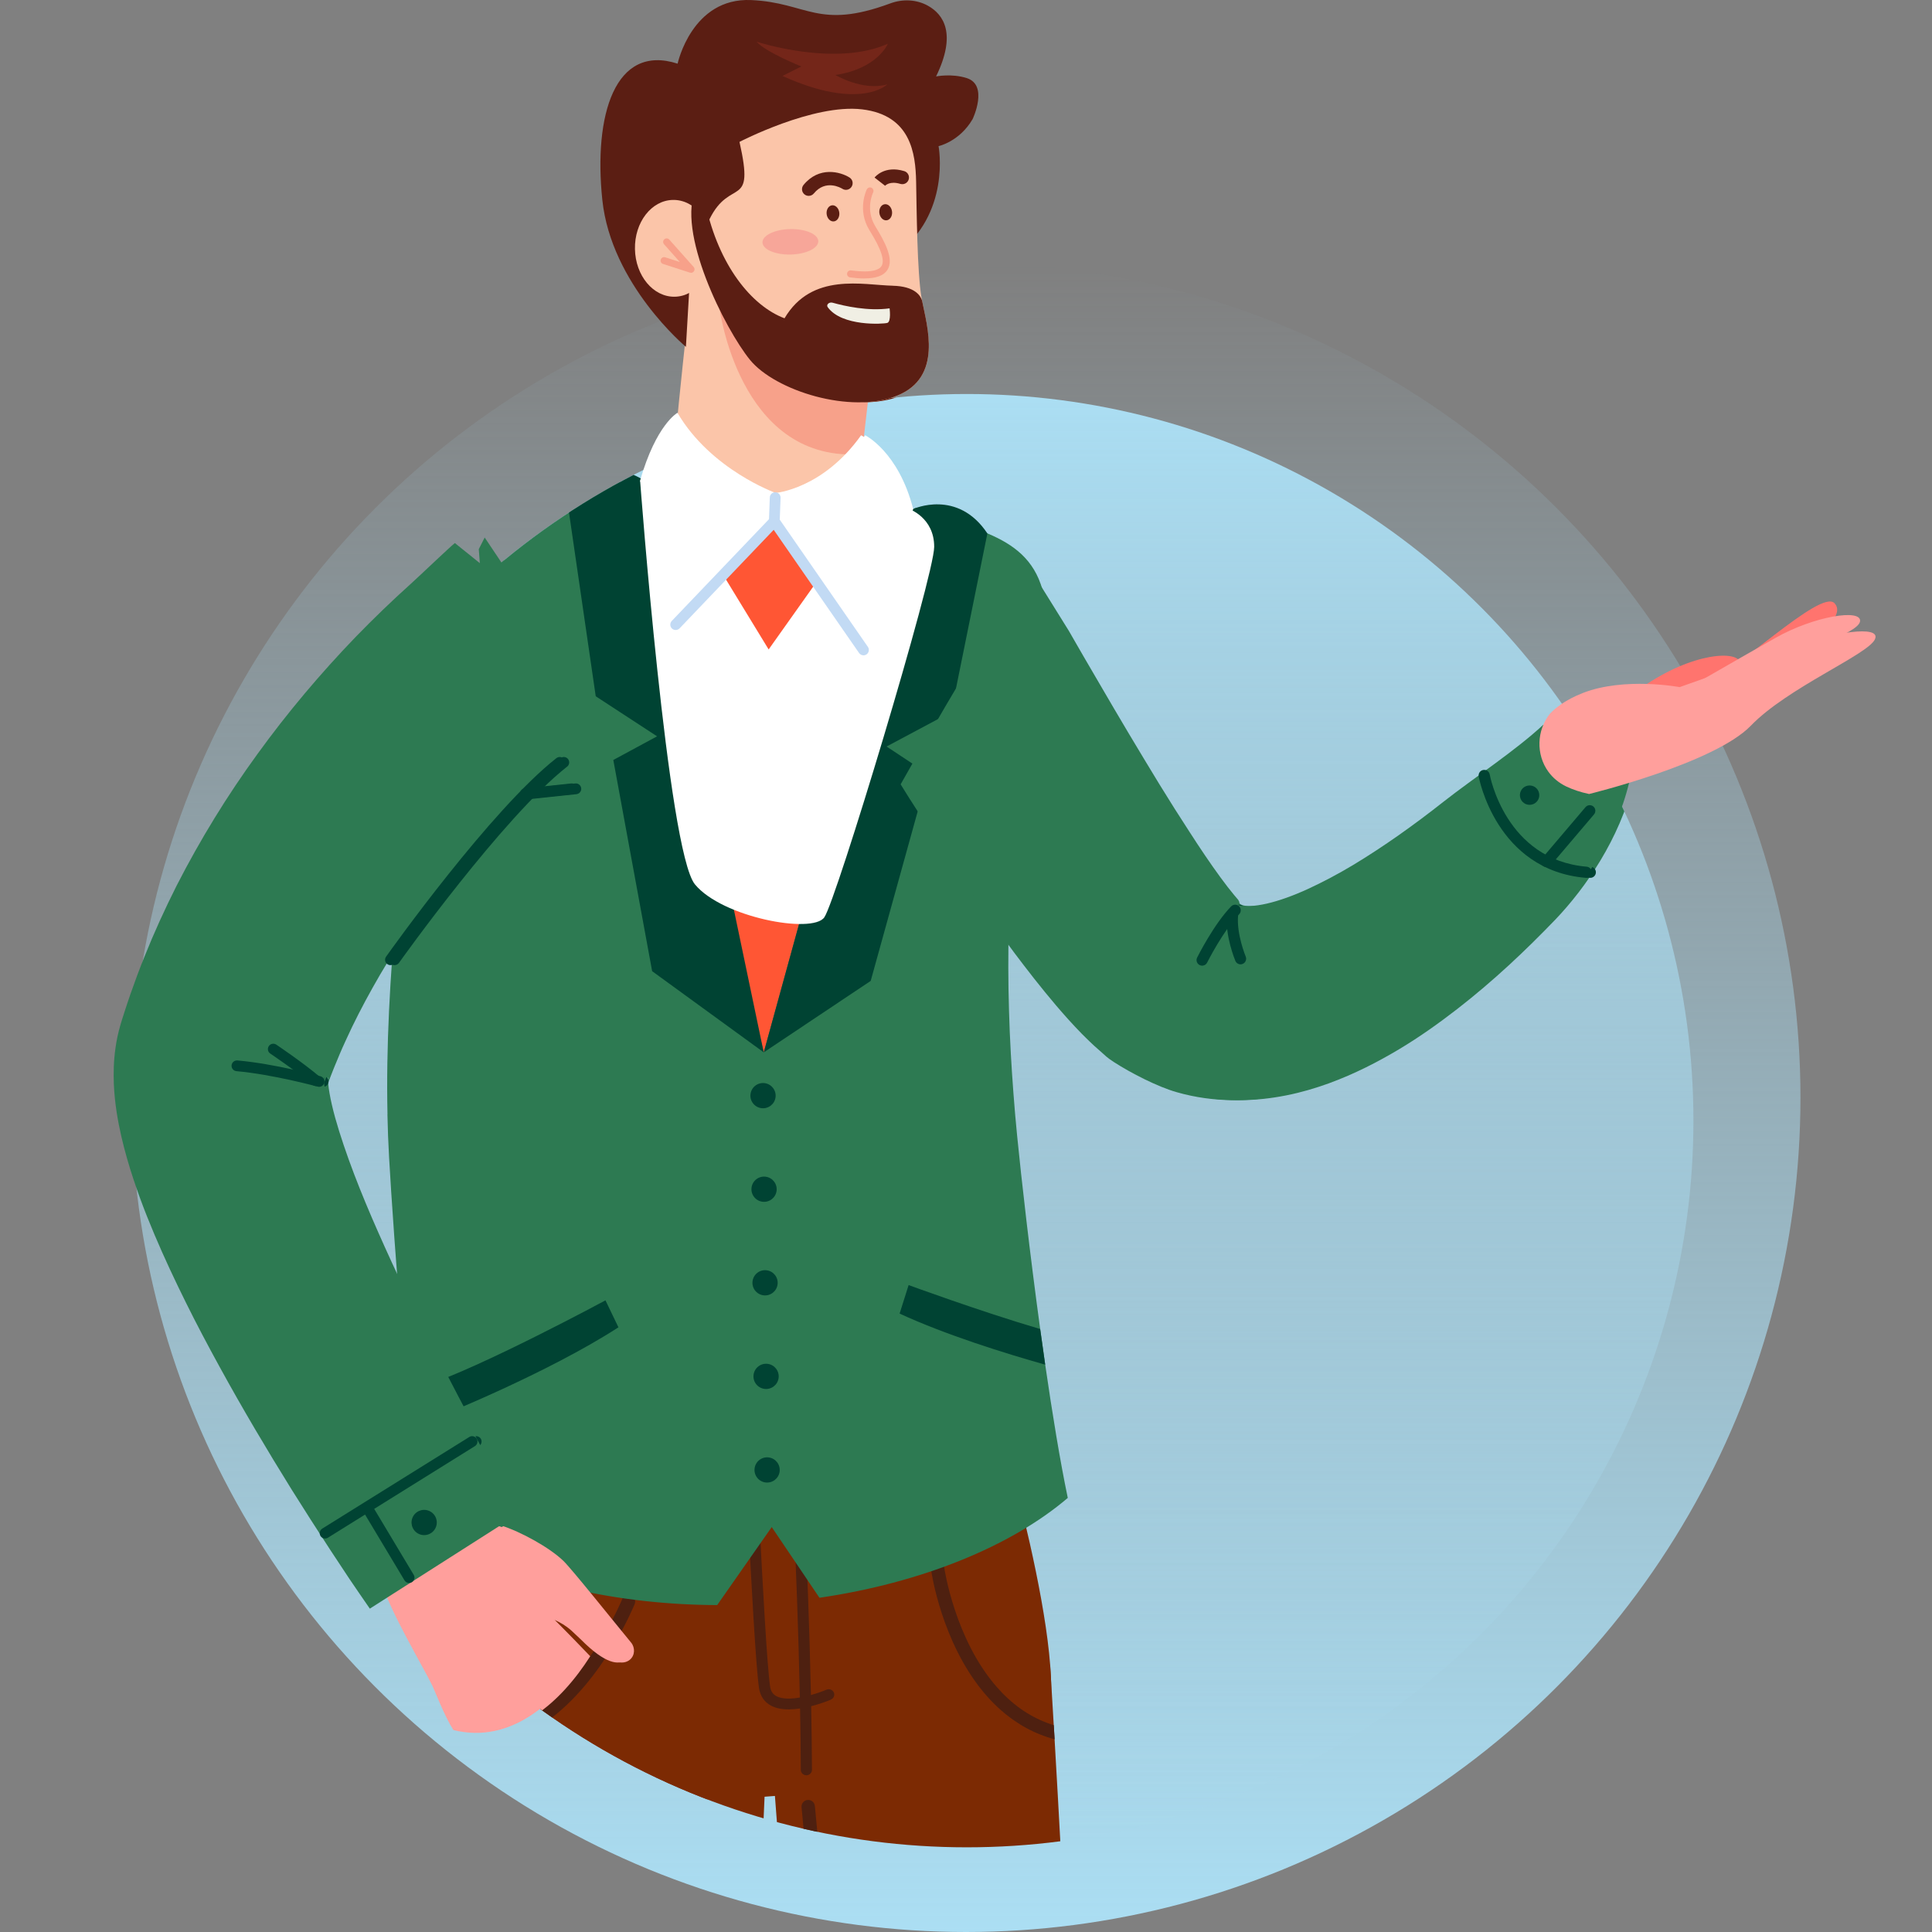 <?xml version="1.0" encoding="UTF-8"?> <svg xmlns="http://www.w3.org/2000/svg" xmlns:xlink="http://www.w3.org/1999/xlink" id="a" width="600" height="600" viewBox="0 0 600 600"><rect x="0" y="0" width="600" height="600" fill="#808080" stroke="none"/><defs><linearGradient id="b" x1="300" y1="81.7" x2="300" y2="600" gradientUnits="userSpaceOnUse"><stop offset="0" stop-color="#abdef3" stop-opacity="0"></stop><stop offset="1" stop-color="#abdef3"></stop></linearGradient><linearGradient id="c" x1="300.24" y1="573.7" x2="300.24" y2="122.35" xlink:href="#b"></linearGradient><clipPath id="d"><circle cx="300.24" cy="348.03" r="225.67" fill="none"></circle></clipPath></defs><circle cx="300" cy="340.85" r="259.15" fill="url(#b)"></circle><circle cx="300.24" cy="348.03" r="225.67" fill="url(#c)"></circle><g clip-path="url(#d)"><g><g><path d="M283.6,158.08s7.82,2.64,7.79,11.76c-.03,9.11-30.42,109.82-34.13,115.06-3.72,5.24-31.74,0-40.17-10.25-8.43-10.25-17.03-125.41-17.03-125.41l83.55,8.84Z" fill="#fff"></path><g><g><path d="M480.57,225.06c-8.54,7.98-21.64,16.57-30.91,23.85-9.24,7.29-18.73,14.04-28.16,19.72-4.71,2.83-9.44,5.32-13.98,7.42-4.53,2.08-8.95,3.68-12.77,4.56-3.82,.88-6.95,.97-8.49,.6-.77-.18-1.15-.42-1.27-.62-.14-.19-.07-.33-.15-.56-.04-.11-.11-.25-.23-.45-.03-.07-.04-.09-.11-.18l-.35-.4-.84-.99c-1.25-1.5-2.77-3.45-4.3-5.55-3.09-4.22-6.32-9.02-9.48-13.93-3.2-4.9-6.4-9.97-9.56-15.12-3.16-5.15-6.28-10.39-9.43-15.63-3.14-5.26-6.24-10.56-9.34-15.89-3.12-5.31-6.22-10.66-9.29-16.02l-11.26-18.1c-14.18,21.35-27.07,43.5-39.68,65.81,.15,.25,.3,.49,.46,.74,.58,.94,1.16,1.88,1.75,2.81,.14,.22,.27,.42,.4,.64,3.32,5.23,6.69,10.44,10.1,15.65,3.54,5.43,7.2,10.82,10.95,16.21,3.75,5.39,7.56,10.8,11.6,16.21,4.07,5.41,8.26,10.81,13.04,16.44,2.41,2.82,4.95,5.69,7.99,8.8,.36,.38,.79,.8,1.2,1.19,.41,.4,.78,.78,1.25,1.22l1.34,1.26,1.61,1.43c2.23,1.91,2.07,2.06,4.63,3.71,5.13,3.32,13.49,7.62,19.38,9.29,5.89,1.7,11.79,2.43,17.31,2.49,5.53,.06,10.69-.54,15.44-1.48,4.77-.94,9.14-2.26,13.24-3.74,8.18-3,15.27-6.68,21.81-10.58,6.54-3.91,12.47-8.17,18.11-12.53,11.26-8.74,21.2-18.14,30.54-27.85,9.3-9.76,19.89-25.03,24.07-42.37-9.06-4.62-17.42-11.09-26.65-18.04Z" fill="#2d7a52"></path><path d="M494.19,272.6c.75-.14,1.35-.76,1.42-1.56,.08-.96-.63-1.8-1.58-1.88-25.25-2.15-30.06-28.36-30.11-28.62-.16-.95-1.06-1.58-2.01-1.42,0,0-.01,0-.02,0-.94,.17-1.56,1.06-1.4,2.01,.05,.29,5.34,29.12,33.24,31.49,.16,.01,.31,0,.46-.02Z" fill="#004333"></path><path d="M481.89,269.28c.38-.07,.74-.27,1.01-.58l13.41-15.78c.62-.73,.53-1.83-.2-2.45-.73-.62-1.83-.53-2.45,.2l-13.41,15.78c-.62,.73-.53,1.83,.2,2.45,.41,.35,.94,.47,1.44,.39Z" fill="#004333"></path><path d="M473.34,247.48c.3,1.64,1.86,2.72,3.5,2.42,1.64-.3,2.72-1.86,2.42-3.5-.3-1.64-1.86-2.72-3.5-2.42-1.64,.3-2.72,1.86-2.42,3.5Z" fill="#004333"></path><g><path d="M374.92,299.86c.52-.09,.99-.42,1.24-.93,.05-.1,4.99-9.92,9.95-15.02,.67-.69,.65-1.79-.04-2.46-.69-.67-1.79-.65-2.46,.04-5.33,5.49-10.35,15.47-10.56,15.89-.43,.86-.08,1.9,.78,2.33,.35,.17,.73,.22,1.09,.16Z" fill="#004333"></path><path d="M386.85,299.45c.12-.02,.24-.06,.36-.11,.88-.37,1.3-1.39,.93-2.27-.03-.07-2.93-7.06-2.36-12.83,.09-.95-.6-1.81-1.56-1.9-.95-.09-1.8,.6-1.9,1.56-.66,6.65,2.48,14.2,2.61,14.52,.32,.76,1.13,1.18,1.91,1.04Z" fill="#004333"></path></g><g><path d="M524.31,219.13s-10.32-2.99-20.98-2.29c3.09-.96,5.74-1.9,7.75-3.3,16.05-11.18,30.09-11.55,30.58-7.69,.5,3.85-17.35,13.29-17.35,13.29Z" fill="#ff746e"></path><g><path d="M529.86,227.71s13.98-6.04,19.79-14.83c5.8-8.79,26.45-19.89,21.38-25.51-4.27-4.75-31.25,22-42.97,26.67-12.35,4.92,1.81,13.67,1.81,13.67Z" fill="#ff746e"></path><path d="M518.48,217.7s23-1.75,31.58-8.58c8.58-6.83,28.23-12.14,28.85-16.14,.62-4-14.21-1.69-26.28,5.13-12.07,6.82-34.14,19.59-34.14,19.59Z" fill="#ff9f9c"></path></g></g></g><g><g><g><path d="M139.76,532.96c.28,1.38,.59,2.73,.93,4.04,.01,.05,.02,.1,.03,.15,.47,1.79,.99,3.51,1.58,5.15,5.22,14.59,50.37,18.7,95.14,15.69,34.72-2.33,69.21-8.95,84.64-18.3,14.49-8.77-11.64-96.77-11.64-96.77l-170.57,27.97s-5.4,35.87-.11,62.05Z" fill="#7c2a03"></path><path d="M240.66,557.78l16.23,211.74c-8.16,39.93,1.7,205.34,1.7,205.34l49.83,.7,24.12-217.46c2.47-63.16,.55-122.28-5.03-217.94-.09-1.46-.17-2.93-.26-4.4-.28-4.88-.58-9.79-.88-14.71-.08-1.31-.16-2.62-.24-3.94l-16.6,6.77-4.07,1.66-65.2,26.6,.4,5.65Z" fill="#7c2a03"></path><path d="M266.82,968.37c.08,0,.17,0,.26,0,1.14-.09,2-1.09,1.91-2.23-11.32-144.61,2.78-203.22,2.92-203.8,.06-.22,.07-.45,.05-.68l-18.89-200.78c-.1-1.14-1.11-1.99-2.25-1.89-1.14,.1-1.99,1.1-1.89,2.25l18.86,200.45c-1.17,5.1-13.88,65.16-2.95,204.78,.08,1.06,.94,1.87,1.97,1.91Z" fill="#4e2010"></path><path d="M289.15,487.48c.15,1.08,3.3,22.44,16.31,38.06,2.63,3.16,5.66,6.07,9.15,8.54,2.73,1.93,5.6,3.49,8.63,4.67,1.39,.56,2.82,1.03,4.28,1.42-.09-1.46-.17-2.93-.26-4.4-.69-.21-1.37-.44-2.05-.7-2.89-1.09-5.63-2.54-8.21-4.37-2.79-1.98-5.28-4.3-7.47-6.82-13.02-14.87-16.23-36.72-16.27-36.97-.16-1.13-1.2-1.92-2.35-1.77-1.14,.16-1.92,1.21-1.77,2.35Z" fill="#4e2010"></path><path d="M252.16,549.65c0,.91-.76,1.66-1.71,1.68t-.01,0c-.95,0-1.73-.74-1.74-1.66-.03-6.26-.11-12.68-.23-19.09-.02-1.13-.04-2.26-.07-3.38-.43-20.95-1.25-41.53-1.91-56.07-.06-1.17-.1-2.32-.16-3.41-.15-3.19-.29-6.02-.41-8.41,1.15-.13,2.31-.26,3.45-.4,.12,2.4,.26,5.25,.41,8.47,.05,1.09,.1,2.24,.16,3.41,.65,14.41,1.46,34.81,1.9,55.63,.03,1.15,.05,2.3,.08,3.45,.12,6.64,.21,13.3,.24,19.78Z" fill="#4e2010"></path><path d="M258.06,527.83c-.55,.23-3.02,1.25-6.14,2.04-1.09,.28-2.26,.53-3.45,.71-1.09,.16-2.2,.27-3.29,.28-2.1,.03-4.11-.28-5.76-1.17-2.05-1.1-3.34-2.98-3.7-5.45-.97-6.5-2.43-33.22-3.37-52.12-.06-1.16-.12-2.3-.17-3.4-.15-3.02-.28-5.77-.39-8.11,1.15-.09,2.3-.18,3.46-.28,.11,2.35,.24,5.13,.4,8.19,.05,1.09,.11,2.23,.17,3.4,.95,18.85,2.4,45.54,3.34,51.83,.21,1.45,.83,2.41,1.95,3.01,1.79,.95,4.54,.89,7.3,.42,1.17-.2,2.35-.48,3.44-.78,2.01-.55,3.76-1.2,4.82-1.65,.87-.37,1.9,.01,2.28,.85,.38,.84-.01,1.83-.89,2.2Z" fill="#4e2010"></path></g><g><path d="M138.89,498.81s.6,13.5,1.6,34.19c.06,1.29,.13,2.61,.19,3.96,0,.01,0,.03,0,.05,0,.05,0,.1,.01,.15,.07,1.35,.13,2.73,.19,4.12,2.52,52.12,6.98,138.69,10.57,180.39,0,0-2.91,50.6-2.69,110.93,.2,56.05,16.75,125.93,18.74,142.64l51.05,.35,.83-7.34,19.27-437.69s-22.57-12.03-46.97-21.56c-1.32-.52-2.64-1.02-3.97-1.52-2.52-.94-5.05-1.86-7.56-2.72-1.34-.46-2.67-.9-4-1.33-15.07-4.86-29.16-7.56-37.25-4.61Z" fill="#7c2a03"></path><path d="M172.96,971.32c.13,0,.26,0,.4-.02,1.13-.17,1.92-1.22,1.75-2.36-.11-.74-10.92-74.14-15.17-115.64-4.23-41.36,2.52-129.46,2.6-130.62,0-.1,0-.2,0-.3-2.83-38.87-6.22-172.78-6.25-174.13-.03-1.15-.98-2.05-2.13-2.02-1.15,.03-2.05,.98-2.02,2.13,.03,1.35,3.41,135.02,6.25,174.18-.34,4.8-6.78,90.15-2.58,131.19,4.26,41.59,15.08,115.08,15.19,115.82,.15,1,.99,1.73,1.96,1.77Z" fill="#4e2010"></path><path d="M140.68,536.96s0,.03,0,.05c0,.05,0,.1,.01,.15,.07,1.35,.13,2.73,.19,4.12,5.84,1.25,11.61,1,17.28-.78,10.79-3.38,19.51-11.69,25.94-20.07,3.05-3.97,5.58-7.96,7.58-11.44,3.38-5.9,5.22-10.36,5.43-10.86,.43-1.07-.08-2.27-1.14-2.7-1.08-.44-2.27,.08-2.71,1.14-.05,.12-1.97,4.76-5.56,10.9-1.9,3.25-4.26,6.91-7.06,10.54-6.01,7.82-14.03,15.51-23.73,18.54-5.29,1.66-10.72,1.79-16.24,.41Z" fill="#4e2010"></path></g></g><g><g><polygon points="262.29 382.14 252.42 403.28 252.42 403.29 247.98 412.78 235.45 439.61 230.46 428.82 228.69 424.99 224.68 416.34 222.91 412.51 218.9 403.86 217.13 400.03 213.12 391.38 213.13 391.37 211.35 387.55 207.59 379.42 207.71 378.56 208.63 372.28 210.73 358.04 211.65 351.75 213.74 337.51 214.66 331.23 216.75 316.98 217.67 310.7 219.77 296.46 220.69 290.17 222.78 275.93 223.7 269.65 225.79 255.41 226.71 249.12 228.81 234.89 229.73 228.6 231.82 214.36 232.74 208.08 234.9 193.36 245.85 193.41 246.06 195.89 246.5 200.92 247.49 212.34 247.93 217.38 248.93 228.79 249.37 233.84 250.36 245.25 250.8 250.29 251.79 261.71 252.23 266.74 253.23 278.17 253.67 283.2 254.66 294.62 255.1 299.66 256.1 311.07 256.54 316.12 257.53 327.53 257.97 332.57 258.96 343.99 259.4 349.03 260.4 360.45 260.84 365.48 261.83 376.9 262.27 381.94 262.29 382.14" fill="#ff5634"></polygon><path d="M120.32,346.08c.09,4.42,.26,8.85,.51,13.28,1.26,22.22,6.32,96.6,12.99,117.67,27.51,14.94,58.8,21.35,88.91,21.44l16.94-24.23,14.82,21.96c31.52-4.6,59.43-15.91,77.12-31.01-2.38-11.38-4.79-26.09-7.01-41.38-.53-3.67-1.05-7.37-1.56-11.07-3.2-23.4-5.84-46.62-7.16-60.01-.45-4.53-.83-8.94-1.15-13.25-.32-4.19-.59-8.28-.81-12.27-.25-4.54-.44-8.97-.56-13.26-.14-4.61-.21-9.06-.22-13.36-.01-4.6,.04-9.03,.15-13.3,1.46-58.19,13.4-86.39,11.24-100.45-3.25-21.16-22.66-21.77-40.01-29.16-.3,.13-.6,.26-.9,.4l-46.42,168.74-44.72-177.69s-16.09,3.64-16.71,3.47c-5.47,1.81-9.87,6.04-18.9,8.72-22.6,6.7-22.99,18.6-27.29,58.59-2.17,20.19-4.37,39.22-6.09,57.57-.11,1.22-.23,2.43-.34,3.65-2.02,22.32-3.27,43.68-2.81,64.96Z" fill="#2d7a52"></path><path d="M279.39,407.95c14.37,6.63,32.81,12.36,45.2,15.86-.53-3.67-1.05-7.37-1.56-11.07-18.95-5.59-40.85-13.65-40.85-13.65l-2.8,8.86Z" fill="#004333"></path><path d="M188.04,403.83s-38.79,20.92-56.37,26.6l4.83,9.44s33.51-13.39,55.56-27.66l-4.03-8.38Z" fill="#004333"></path><path d="M283.6,158.08s13.76-6.37,23.04,7.58l-11.23,55.47-20.07,10.71,12.88,8.52-17.82,64.27-33.21,22.19,46.41-168.74Z" fill="#004333"></path><path d="M200.05,149.23s-13.83-9.71-24.3,3.36l9.26,63.64,19.05,12.44-13.59,7.35,12.06,65.59,34.65,25.2-37.14-177.58Z" fill="#004333"></path><g><path d="M242.12,457.01c-.28,2.14-2.24,3.66-4.39,3.38-2.14-.28-3.66-2.24-3.38-4.39,.28-2.14,2.24-3.66,4.39-3.38,2.14,.28,3.66,2.24,3.38,4.39Z" fill="#004333"></path><path d="M241.8,427.95c-.28,2.14-2.24,3.66-4.39,3.38-2.14-.28-3.66-2.24-3.38-4.39,.28-2.14,2.24-3.66,4.39-3.38,2.14,.28,3.66,2.24,3.38,4.39Z" fill="#004333"></path><path d="M241.48,398.89c-.28,2.14-2.24,3.66-4.39,3.38-2.14-.28-3.66-2.24-3.38-4.39,.28-2.14,2.24-3.66,4.39-3.38,2.14,.28,3.66,2.24,3.38,4.39Z" fill="#004333"></path><path d="M241.17,369.83c-.28,2.14-2.24,3.66-4.39,3.38-2.14-.28-3.66-2.24-3.38-4.39,.28-2.14,2.24-3.66,4.39-3.38,2.14,.28,3.66,2.24,3.38,4.39Z" fill="#004333"></path><path d="M240.85,340.77c-.28,2.14-2.24,3.66-4.39,3.38-2.14-.28-3.66-2.24-3.38-4.39,.28-2.14,2.24-3.66,4.39-3.38,2.14,.28,3.66,2.24,3.38,4.39Z" fill="#004333"></path></g><path d="M311.74,289.3c1,1.02,2.74,.34,2.81-1.09,.59-12.77,1.7-26.47,3.31-40.87,.07-.66,.13-1.18,.17-1.56,.1-.92-.57-1.74-1.48-1.84-.94-.1-1.74,.57-1.84,1.49-.04,.38-.1,.9-.17,1.55-1.62,14.45-2.72,28.2-3.32,41.04-.02,.47,.16,.91,.49,1.25,.01,.01,.02,.02,.03,.03Z" fill="#004333"></path></g><g><g><path d="M286.19,60.34c-2.92,9-1.26,23.82-.77,28.23,.49,4.4,5.69,24.7-18.04,31.95l1.6,36.54s-5,16.32-27.37,12.38c-11.66-2.05-30.29-20.09-31.08-24.21-.48-2.49,3.49-38.73,3.49-38.73l-11.08-40.25,28.8-33.35,41.38-2.99s17.58,16.51,13.06,30.44Z" fill="#fbc5a9"></path><g><g><path d="M301.47,24.24c6.88,2.15,1.91,12.65,1.85,12.76-4.09,7-10.57,8.38-10.57,8.38,0,0,4.04,21.16-13.45,33.82l-65.02,28.51s-23.2-19.36-25.95-45.63c-2.75-26.26,3.86-48.62,23.38-42.31,0,0,4.4-20.57,22.85-19.75,17.53,.78,20.7,9.36,43.24,1.02,3.82-1.41,8.12-1.23,11.65,.74,4.84,2.7,8.98,8.69,2.53,21.96,0,0,4.77-.98,9.47,.49Z" fill="#5b1e13"></path><path d="M230.92,44.07s22.91-11.91,38.07-10.11c15.16,1.8,16.61,13.71,16.79,22.42,.17,8.71,.32,28.42,1.69,36.17,1.37,7.74,7.07,24.31-7.45,30.28-14.52,5.96-38.08-1.55-45.83-11.06-7.75-9.52-19.19-30.23-12.62-43.62,6.56-13.39,14.19-2.67,9.36-24.06Z" fill="#fbc5a9"></path><path d="M222.61,76.89c.16,8.3-5.11,15.13-11.78,15.26-6.67,.13-12.21-6.5-12.37-14.8-.16-8.3,5.11-15.14,11.78-15.26,6.67-.13,12.21,6.5,12.37,14.8Z" fill="#fbc5a9"></path><path d="M216.39,71.82l-4.02,68.67s12.84,5.14,33.21,3.58c17.79-1.36,20.66,1.15,20.66,1.15l4.62-30.52-54.47-42.88Z" fill="#fbc5a9"></path><path d="M224.69,95.49s5.9,47.4,42.96,45.6l3.2-27.56-6.9-1.74-20.52-5.57-18.75-10.73Z" fill="#f7a18a"></path><path d="M278.49,88.73c-9.15-.2-25.09-4.26-33.58,10.12-10.26-3.85-20.43-16.49-24.51-35.38-.51-9.16-2.6-5.77-2.86-5.23-6.56,13.39,8.9,44,16.65,53.52,7.75,9.52,31.32,17.03,45.83,11.06,14.05-5.77,9.18-21.46,7.6-29.48-.43-1.43-2.16-4.45-9.13-4.6Z" fill="#5b1e13"></path><path d="M277.54,95.77s.56,4.12-.71,4.51c-1.15,.36-14.14,1.19-18.51-4.89-.55-.77,.46-1.68,1.53-1.38,3.78,1.06,11.05,2.68,17.7,1.75Z" fill="#f0efe4"></path></g><g><g><path d="M215.87,84.72c-.11,0-.22-.02-.33-.05l-8.36-2.7c-.57-.19-.89-.8-.7-1.37,.19-.57,.8-.89,1.37-.7l4.55,1.47-4.91-5.52c-.4-.45-.36-1.14,.09-1.54,.45-.4,1.14-.36,1.54,.09l7.57,8.51c.33,.37,.37,.91,.1,1.32-.21,.31-.55,.5-.91,.5Z" fill="#f7a18a"></path><path d="M269.67,86.48c-1.3,0-2.76-.11-4.39-.33-.6-.08-1.02-.63-.94-1.23,.08-.6,.63-1.02,1.23-.94,6.53,.87,8.74-.24,9.45-1.32,1.6-2.45-2.02-8.36-3.76-11.2-3.85-6.29-.92-12.4-.79-12.65,.27-.54,.92-.76,1.46-.5,.54,.27,.76,.92,.5,1.46-.1,.22-2.51,5.31,.7,10.55,2.94,4.8,5.89,10.2,3.72,13.53-1.14,1.75-3.5,2.62-7.17,2.62Z" fill="#f7a18a"></path><path d="M274.37,66.13c.15,1.38,1.16,2.41,2.24,2.29,1.09-.12,1.84-1.33,1.69-2.71-.15-1.38-1.16-2.41-2.25-2.29-1.09,.12-1.84,1.33-1.69,2.71Z" fill="#5b1e13"></path><path d="M257.98,66.47c.15,1.38,1.16,2.41,2.24,2.29,1.09-.12,1.84-1.33,1.69-2.71-.15-1.38-1.16-2.41-2.24-2.29-1.09,.12-1.84,1.33-1.69,2.71Z" fill="#5b1e13"></path><path d="M252.41,60.83c-.46,0-.93-.15-1.32-.47-.89-.73-1.01-2.03-.29-2.92,4.85-5.9,11.46-4.09,14.29-2.31,.97,.61,1.26,1.89,.64,2.86-.61,.97-1.89,1.26-2.85,.65-.53-.33-5.22-3.01-8.87,1.43-.41,.5-1,.76-1.6,.76Z" fill="#5b1e13"></path><path d="M276.1,57.73l.03-.04-3.27-2.55c.12-.16,3.1-3.87,9.22-2,1.1,.33,1.71,1.49,1.38,2.59-.33,1.1-1.49,1.71-2.59,1.38-3.25-.99-4.63,.46-4.77,.62Z" fill="#5b1e13"></path></g><g opacity=".5"><path d="M238.06,75.29c.05,2.18,3.98,3.87,8.76,3.76,4.79-.11,8.63-1.97,8.58-4.15-.05-2.18-3.98-3.87-8.76-3.76-4.79,.11-8.63,1.97-8.58,4.15Z" fill="#f3888a"></path></g></g></g><path d="M236.24,12.94s24.29,8.01,40.76,.64c0,0-3.19,7.77-16.3,9.71,0,0,8.47,5.07,16.11,2.92,0,0-8.32,8.33-32.54-2.62l5.86-2.95s-11.28-4.53-13.9-7.7Z" fill="#742619"></path></g><g><path d="M211.65,128.2s-6.59,3.59-11.6,21.03c4.7,16.29,19.39,30.46,40.68,35.39l1.4-31.54s-20.08-7.16-30.48-24.88Z" fill="#fff"></path><path d="M268.69,135.18s10.34,5.06,14.91,22.9c-14.62,16.26-22.31,22.29-42.86,26.54l1.4-31.54s14.62-1.17,26.55-17.9Z" fill="#fff"></path><polygon points="226.36 179.37 239.98 201.69 254.91 180.63 241.74 161.91 226.36 179.37" fill="#ff5634"></polygon><g><path d="M269.34,203.52c.35,.02,.71-.08,1.03-.3,.76-.53,.95-1.57,.42-2.33l-27.67-39.94c-.29-.41-.74-.68-1.24-.71-.5-.03-.99,.15-1.34,.51l-30.65,32.08c-.64,.67-.61,1.73,.05,2.36,.67,.64,1.73,.61,2.37-.05l29.23-30.6,26.51,38.25c.31,.45,.8,.7,1.3,.72Z" fill="#c2daf4"></path><path d="M241.67,163.58s0,0,.01,0c.92,.03,1.7-.69,1.73-1.61l.27-7.36c.03-.92-.68-1.69-1.6-1.73,0,0,0,0-.01,0-.92-.03-1.7,.69-1.73,1.61l-.27,7.36c-.03,.92,.68,1.69,1.6,1.73Z" fill="#c2daf4"></path></g></g></g></g><g><path d="M141.82,468.96c3.71-.84,8.9,3.24,13.68,4.75,6.31,1.98,15.17,6.91,19.43,11,2.59,2.48,15.32,18.44,21.06,25.4,1.32,1.6,1.21,4.03-.4,5.35-2.07,1.7-6.24,1.47-13.95-6.32-.37-.33-2.73-2.59-2.98-2.8-3.49-3.07-6.98-3.86-6.98-3.86,0,0,4.29,4.24,11.62,11.88-9.04,14.16-23.28,27.38-41.24,22.92-2.86-4.48-5.73-12.15-6.52-13.76-3.14-6.38-13.03-22.88-15.67-31.8-1.8-6.06,10.18-20.11,21.92-22.76Z" fill="#ff9f9c"></path><path d="M151.79,166.92l-1.84,3.63,.33,4.34-7.76-6.24c-1.65,1.3-10.72,9.99-13.68,12.66-5.93,5.33-11.61,10.82-17.12,16.49-10.96,11.38-21.17,23.47-30.5,36.36-9.36,12.86-17.77,26.54-25.12,40.91-3.63,7.21-7,14.59-10.02,22.15-1.53,3.77-2.94,7.6-4.29,11.45-.66,1.94-1.33,3.86-1.94,5.82l-.47,1.46-.23,.73-.46,1.51c-.76,2.6-1.25,5-1.55,7.16-.31,2.18-.48,4.2-.54,6.04-.07,1.88-.05,3.58,.01,5.22,.14,3.25,.47,6.14,.88,8.83,.84,5.35,1.98,9.97,3.22,14.33,1.24,4.35,2.61,8.39,4.03,12.3,1.42,3.91,2.93,7.65,4.48,11.32,3.1,7.32,6.38,14.29,9.76,21.11,3.37,6.82,6.89,13.45,10.48,19.99,7.16,13.08,14.68,25.73,22.42,38.19,3.89,6.21,7.84,12.38,11.84,18.5,2,3.06,4.02,6.12,6.06,9.17l3.11,4.56,3.22,4.67,46.11-29.41-2.47-4.4-2.52-4.54-5.04-9.13c-3.34-6.11-6.62-12.25-9.83-18.41-6.46-12.29-12.69-24.66-18.52-36.99-2.91-6.17-5.68-12.34-8.33-18.46-2.63-6.12-5.09-12.22-7.23-18.17-2.12-5.93-4.02-11.78-5.2-16.91-.59-2.54-1-4.9-1.15-6.61-.07-.84-.08-1.5-.05-1.82,.02-.14,.04-.22,.06-.13,.01,.06,.03,.3-.02,.72-.05,.39-.14,1.05-.39,1.94l-.1,.33-.03,.08s.01-.03,.02-.05l.05-.13,.2-.53,.4-1.07c.52-1.43,1.09-2.84,1.65-4.26,1.15-2.83,2.33-5.65,3.62-8.43,2.53-5.59,5.36-11.07,8.39-16.48,6.04-10.83,13.1-21.23,20.81-31.24,3.86-5,7.93-9.87,12.14-14.63,4.2-4.77,8.59-9.4,13.1-13.89,4.49-4.51,9.13-8.88,13.87-13.03,2.36-2.08,4.76-4.1,7.14-6.03,1.18-.97,2.36-1.93,3.52-2.83l1.69-1.31,1.22-.91-37.43-55.91Z" fill="#2d7a52"></path><g><path d="M100.28,337.53c.76,.03,1.48-.46,1.69-1.23,.24-.89-.28-1.81-1.17-2.06-.58-.16-14.28-3.9-25.8-4.91-.91-.07-1.73,.6-1.81,1.52-.08,.92,.6,1.73,1.52,1.81,11.22,.99,25.07,4.77,25.21,4.8,.12,.03,.25,.05,.37,.06Z" fill="#004333"></path><path d="M99.31,337.28c.5,.02,1.01-.18,1.36-.6,.59-.71,.5-1.76-.21-2.36-5.42-4.54-13.08-9.69-13.4-9.9-.77-.51-1.81-.31-2.32,.46-.51,.77-.31,1.81,.46,2.32,.08,.05,7.84,5.27,13.12,9.69,.29,.25,.64,.37,1,.39Z" fill="#004333"></path></g><g><path d="M122.46,299.73c.55,.02,1.1-.22,1.44-.7,.32-.45,32.21-45.22,52.23-60.95,.73-.57,.85-1.62,.28-2.35-.57-.73-1.62-.85-2.35-.28-20.4,16.03-51.57,59.79-52.89,61.65-.53,.75-.36,1.8,.4,2.33,.27,.19,.58,.29,.89,.31Z" fill="#004333"></path><path d="M164.33,248.17c.08,0,.17,0,.25,0l14.43-1.53c.92-.1,1.58-.92,1.49-1.84-.1-.92-.92-1.59-1.84-1.49l-14.43,1.53c-.92,.1-1.58,.92-1.49,1.84,.09,.83,.77,1.46,1.59,1.5Z" fill="#004333"></path></g><g><g><path d="M102.15,477.8c.33,.01,.66-.07,.96-.25l45.66-28.45c.78-.49,1.02-1.52,.54-2.3-.49-.78-1.52-1.02-2.3-.53l-45.66,28.45c-.78,.49-1.02,1.52-.54,2.3,.3,.49,.82,.76,1.35,.79Z" fill="#004333"></path><path d="M128.24,491.6c.32,.01,.64-.06,.93-.24,.79-.48,1.05-1.5,.57-2.29l-12.71-21.2c-.47-.79-1.5-1.05-2.29-.57-.79,.47-1.05,1.5-.57,2.29l12.71,21.2c.3,.5,.82,.79,1.36,.81Z" fill="#004333"></path></g><path d="M136.39,474.78c-1.08,1.87-3.47,2.52-5.35,1.44-1.87-1.08-2.52-3.47-1.44-5.35,1.08-1.88,3.47-2.52,5.35-1.44,1.88,1.08,2.52,3.47,1.44,5.35Z" fill="#004333"></path></g></g></g></g></g><path d="M494.75,246.58c-2.75-.58-5.09-1.39-7.08-2.34-2.34-1.13-4.19-2.71-5.54-4.57-3.87-5.32-3.69-12.84,.51-18.05,.01-.01,.03-.03,.04-.05,1.91-1.97,4.5-3.79,7.8-5.34,.15-.07,.31-.14,.47-.22,.62-.27,1.24-.53,1.85-.78,12.94-5.08,30.1-1.84,30.1-1.84,0,0,25.18-8.89,35.95-12.83,10.77-3.92,26.92-6.74,24.68-1.99-2.24,4.75-27.15,15.01-38.5,26.78-11.36,11.77-50.27,21.24-50.27,21.24Z" fill="#ff9f9c"></path></g></g><g><g><path d="M282.33,158.08s7.82,2.64,7.79,11.76c-.03,9.11-30.42,109.82-34.13,115.06-3.72,5.24-31.74,0-40.17-10.25-8.43-10.25-17.03-125.41-17.03-125.41l83.55,8.84Z" fill="#fff"></path><g><g><path d="M479.3,225.06c-8.54,7.98-21.64,16.57-30.91,23.85-9.24,7.29-18.73,14.04-28.16,19.72-4.71,2.83-9.44,5.32-13.98,7.42-4.53,2.08-8.95,3.68-12.77,4.56-3.82,.88-6.95,.97-8.49,.6-.77-.18-1.15-.42-1.27-.62-.14-.19-.07-.33-.15-.56-.04-.11-.11-.25-.23-.45-.03-.07-.04-.09-.11-.18l-.35-.4-.84-.99c-1.25-1.5-2.77-3.45-4.3-5.55-3.09-4.22-6.32-9.02-9.48-13.93-3.2-4.9-6.4-9.97-9.56-15.12-3.16-5.15-6.28-10.39-9.43-15.63-3.14-5.26-6.24-10.56-9.34-15.89-3.12-5.31-6.22-10.66-9.29-16.02l-11.26-18.1c-14.18,21.35-27.07,43.5-39.68,65.81,.15,.25,.3,.49,.46,.74,.58,.94,1.16,1.88,1.75,2.81,.14,.22,.27,.42,.4,.64,3.32,5.23,6.69,10.44,10.1,15.65,3.54,5.43,7.2,10.82,10.95,16.21,3.75,5.39,7.56,10.8,11.6,16.21,4.07,5.41,8.26,10.81,13.04,16.44,2.41,2.82,4.95,5.69,7.99,8.8,.36,.38,.79,.8,1.2,1.19,.41,.4,.78,.78,1.25,1.22l1.34,1.26,1.61,1.43c2.23,1.91,2.07,2.06,4.63,3.71,5.13,3.32,13.49,7.62,19.38,9.29,5.89,1.7,11.79,2.43,17.31,2.49,5.53,.06,10.69-.54,15.44-1.48,4.77-.94,9.14-2.26,13.24-3.74,8.18-3,15.27-6.68,21.81-10.58,6.54-3.91,12.47-8.17,18.11-12.53,11.26-8.74,21.2-18.14,30.54-27.85,9.3-9.76,19.89-25.03,24.07-42.37-9.06-4.62-17.42-11.09-26.65-18.04Z" fill="#2d7a52"></path><path d="M492.92,272.6c.75-.14,1.35-.76,1.42-1.56,.08-.96-.63-1.8-1.58-1.88-25.25-2.15-30.06-28.36-30.11-28.62-.16-.95-1.06-1.58-2.01-1.42,0,0-.01,0-.02,0-.94,.17-1.56,1.06-1.4,2.01,.05,.29,5.34,29.12,33.24,31.49,.16,.01,.31,0,.46-.02Z" fill="#004333"></path><path d="M480.62,269.28c.38-.07,.74-.27,1.01-.58l13.41-15.78c.62-.73,.53-1.83-.2-2.45-.73-.62-1.83-.53-2.45,.2l-13.41,15.78c-.62,.73-.53,1.83,.2,2.45,.41,.35,.94,.47,1.44,.39Z" fill="#004333"></path><path d="M472.07,247.48c.3,1.64,1.86,2.72,3.5,2.42,1.64-.3,2.72-1.86,2.42-3.5-.3-1.64-1.86-2.72-3.5-2.42-1.64,.3-2.72,1.86-2.42,3.5Z" fill="#004333"></path><g><path d="M373.65,299.86c.52-.09,.99-.42,1.24-.93,.05-.1,4.99-9.92,9.95-15.02,.67-.69,.65-1.79-.04-2.46-.69-.67-1.79-.65-2.46,.04-5.33,5.49-10.35,15.47-10.56,15.89-.43,.86-.08,1.9,.78,2.33,.35,.17,.73,.22,1.09,.16Z" fill="#004333"></path><path d="M385.58,299.45c.12-.02,.24-.06,.36-.11,.88-.37,1.3-1.39,.93-2.27-.03-.07-2.93-7.06-2.36-12.83,.09-.95-.6-1.81-1.56-1.9-.95-.09-1.8,.6-1.9,1.56-.66,6.65,2.48,14.2,2.61,14.52,.32,.76,1.13,1.18,1.91,1.04Z" fill="#004333"></path></g><g><path d="M523.04,219.13s-10.32-2.99-20.98-2.29c3.09-.96,5.74-1.9,7.75-3.3,16.05-11.18,30.09-11.55,30.58-7.69,.5,3.85-17.35,13.29-17.35,13.29Z" fill="#ff746e"></path><g><path d="M528.59,227.71s13.98-6.04,19.79-14.83c5.8-8.79,26.45-19.89,21.38-25.51-4.27-4.75-31.25,22-42.97,26.67-12.35,4.92,1.81,13.67,1.81,13.67Z" fill="#ff746e"></path><path d="M517.22,217.7s23-1.75,31.58-8.58c8.58-6.83,28.23-12.14,28.85-16.14,.62-4-14.21-1.69-26.28,5.13-12.07,6.82-34.14,19.59-34.14,19.59Z" fill="#ff9f9c"></path></g></g></g><g><g><g><path d="M284.93,60.34c-2.92,9-1.26,23.82-.77,28.23,.49,4.4,5.69,24.7-18.04,31.95l1.6,36.54s-5,16.32-27.37,12.38c-11.66-2.05-30.29-20.09-31.08-24.21-.48-2.49,3.49-38.73,3.49-38.73l-11.08-40.25,28.8-33.35,41.38-2.99s17.58,16.51,13.06,30.44Z" fill="#fbc5a9"></path><g><g><path d="M300.2,24.24c6.88,2.15,1.91,12.65,1.85,12.76-4.09,7-10.57,8.38-10.57,8.38,0,0,4.04,21.16-13.45,33.82l-65.02,28.51s-23.2-19.36-25.95-45.63c-2.75-26.26,3.86-48.62,23.38-42.31,0,0,4.4-20.57,22.85-19.75,17.53,.78,20.7,9.36,43.24,1.02,3.82-1.41,8.12-1.23,11.65,.74,4.84,2.7,8.98,8.69,2.53,21.96,0,0,4.77-.98,9.47,.49Z" fill="#5b1e13"></path><path d="M229.65,44.07s22.91-11.91,38.07-10.11c15.16,1.8,16.61,13.71,16.79,22.42,.17,8.71,.32,28.42,1.69,36.17,1.37,7.74,7.07,24.31-7.45,30.28-14.52,5.96-38.08-1.55-45.83-11.06-7.75-9.52-19.19-30.23-12.62-43.62,6.56-13.39,14.19-2.67,9.36-24.06Z" fill="#fbc5a9"></path><path d="M221.34,76.89c.16,8.3-5.11,15.13-11.78,15.26-6.67,.13-12.21-6.5-12.37-14.8-.16-8.3,5.11-15.14,11.78-15.26,6.67-.13,12.21,6.5,12.37,14.8Z" fill="#fbc5a9"></path><path d="M215.12,71.82l-4.02,68.67s12.84,5.14,33.21,3.58c17.79-1.36,20.66,1.15,20.66,1.15l4.62-30.52-54.47-42.88Z" fill="#fbc5a9"></path><path d="M223.42,95.49s5.9,47.4,42.96,45.6l3.2-27.56-6.9-1.74-20.52-5.57-18.75-10.73Z" fill="#f7a18a"></path><path d="M277.22,88.73c-9.15-.2-25.09-4.26-33.58,10.12-10.26-3.85-20.43-16.49-24.51-35.38-.51-9.16-2.6-5.77-2.86-5.23-6.56,13.39,8.9,44,16.65,53.52,7.75,9.52,31.32,17.03,45.83,11.06,14.05-5.77,9.18-21.46,7.6-29.48-.43-1.43-2.16-4.45-9.13-4.6Z" fill="#5b1e13"></path><path d="M276.27,95.77s.56,4.12-.71,4.51c-1.15,.36-14.14,1.19-18.51-4.89-.55-.77,.46-1.68,1.53-1.38,3.78,1.06,11.05,2.68,17.7,1.75Z" fill="#f0efe4"></path></g><g><g><path d="M214.6,84.72c-.11,0-.22-.02-.33-.05l-8.36-2.7c-.57-.19-.89-.8-.7-1.37,.19-.57,.8-.89,1.37-.7l4.55,1.47-4.91-5.52c-.4-.45-.36-1.14,.09-1.54,.45-.4,1.14-.36,1.54,.09l7.57,8.51c.33,.37,.37,.91,.1,1.32-.21,.31-.55,.5-.91,.5Z" fill="#f7a18a"></path><path d="M268.4,86.48c-1.3,0-2.76-.11-4.39-.33-.6-.08-1.02-.63-.94-1.23,.08-.6,.63-1.02,1.23-.94,6.53,.87,8.74-.24,9.45-1.32,1.6-2.45-2.02-8.36-3.76-11.2-3.85-6.29-.92-12.4-.79-12.65,.27-.54,.92-.76,1.46-.5,.54,.27,.76,.92,.5,1.46-.1,.22-2.51,5.31,.7,10.55,2.94,4.8,5.89,10.2,3.72,13.53-1.14,1.75-3.5,2.62-7.17,2.62Z" fill="#f7a18a"></path><path d="M273.1,66.13c.15,1.38,1.16,2.41,2.24,2.29,1.09-.12,1.84-1.33,1.69-2.71-.15-1.38-1.16-2.41-2.25-2.29-1.09,.12-1.84,1.33-1.69,2.71Z" fill="#5b1e13"></path><path d="M256.72,66.47c.15,1.38,1.16,2.41,2.24,2.29,1.09-.12,1.84-1.33,1.69-2.71-.15-1.38-1.16-2.41-2.24-2.29-1.09,.12-1.84,1.33-1.69,2.71Z" fill="#5b1e13"></path><path d="M251.15,60.83c-.46,0-.93-.15-1.32-.47-.89-.73-1.01-2.03-.29-2.92,4.85-5.9,11.46-4.09,14.29-2.31,.97,.61,1.26,1.89,.64,2.86-.61,.97-1.89,1.26-2.85,.65-.53-.33-5.22-3.01-8.87,1.43-.41,.5-1,.76-1.6,.76Z" fill="#5b1e13"></path><path d="M274.84,57.73l.03-.04-3.27-2.55c.12-.16,3.1-3.87,9.22-2,1.1,.33,1.71,1.49,1.38,2.59-.33,1.1-1.49,1.71-2.59,1.38-3.25-.99-4.63,.46-4.77,.62Z" fill="#5b1e13"></path></g><g opacity=".5"><path d="M236.79,75.29c.05,2.18,3.98,3.87,8.76,3.76,4.79-.11,8.63-1.97,8.58-4.15-.05-2.18-3.98-3.87-8.76-3.76-4.79,.11-8.63,1.97-8.58,4.15Z" fill="#f3888a"></path></g></g></g><path d="M234.98,12.94s24.29,8.01,40.76,.64c0,0-3.19,7.77-16.3,9.71,0,0,8.47,5.07,16.11,2.92,0,0-8.32,8.33-32.54-2.62l5.86-2.95s-11.28-4.53-13.9-7.7Z" fill="#742619"></path></g><g><path d="M210.39,128.2s-6.59,3.59-11.6,21.03c4.7,16.29,19.39,30.46,40.68,35.39l1.4-31.54s-20.08-7.16-30.48-24.88Z" fill="#fff"></path><path d="M267.42,135.18s10.34,5.06,14.91,22.9c-14.62,16.26-22.31,22.29-42.86,26.54l1.4-31.54s14.62-1.17,26.55-17.9Z" fill="#fff"></path><polygon points="225.09 179.37 238.71 201.69 253.65 180.63 240.48 161.91 225.09 179.37" fill="#ff5634"></polygon><g><path d="M268.08,203.52c.35,.02,.71-.08,1.03-.3,.76-.53,.95-1.57,.42-2.33l-27.67-39.94c-.29-.41-.74-.68-1.24-.71-.5-.03-.99,.15-1.34,.51l-30.65,32.08c-.64,.67-.61,1.73,.05,2.36,.67,.64,1.73,.61,2.37-.05l29.23-30.6,26.51,38.25c.31,.45,.8,.7,1.3,.72Z" fill="#c2daf4"></path><path d="M240.4,163.58s0,0,.01,0c.92,.03,1.7-.69,1.73-1.61l.27-7.36c.03-.92-.68-1.69-1.6-1.73,0,0,0,0-.01,0-.92-.03-1.7,.69-1.73,1.61l-.27,7.36c-.03,.92,.68,1.69,1.6,1.73Z" fill="#c2daf4"></path></g></g></g><g><path d="M140.56,468.96c3.71-.84,8.9,3.24,13.68,4.75,6.31,1.98,15.17,6.91,19.43,11,2.59,2.48,15.32,18.44,21.06,25.4,1.32,1.6,1.21,4.03-.4,5.35-2.07,1.7-6.24,1.47-13.95-6.32-.37-.33-2.73-2.59-2.98-2.8-3.49-3.07-6.98-3.86-6.98-3.86,0,0,4.29,4.24,11.62,11.88-9.04,14.16-23.28,27.38-41.24,22.92-2.86-4.48-5.73-12.15-6.52-13.76-3.14-6.38-13.03-22.88-15.67-31.8-1.8-6.06,10.18-20.11,21.92-22.76Z" fill="#ff9f9c"></path><path d="M150.53,166.92l-1.84,3.63,.33,4.34-7.76-6.24c-1.65,1.3-10.72,9.99-13.68,12.66-5.93,5.33-11.61,10.82-17.12,16.49-10.96,11.38-21.17,23.47-30.5,36.36-9.36,12.86-17.77,26.54-25.12,40.91-3.63,7.21-7,14.59-10.02,22.15-1.53,3.77-2.94,7.6-4.29,11.45-.66,1.94-1.33,3.86-1.94,5.82l-.47,1.46-.23,.73-.46,1.51c-.76,2.6-1.25,5-1.55,7.16-.31,2.18-.48,4.2-.54,6.04-.07,1.88-.05,3.58,.01,5.22,.14,3.25,.47,6.14,.88,8.83,.84,5.35,1.98,9.97,3.22,14.33,1.24,4.35,2.61,8.39,4.03,12.3,1.42,3.91,2.93,7.65,4.48,11.32,3.1,7.32,6.38,14.29,9.76,21.11,3.37,6.82,6.89,13.45,10.48,19.99,7.16,13.08,14.68,25.73,22.42,38.19,3.89,6.21,7.84,12.38,11.84,18.5,2,3.06,4.02,6.12,6.06,9.17l3.11,4.56,3.22,4.67,46.11-29.41-2.47-4.4-2.52-4.54-5.04-9.13c-3.34-6.11-6.62-12.25-9.83-18.41-6.46-12.29-12.69-24.66-18.52-36.99-2.91-6.17-5.68-12.34-8.33-18.46-2.63-6.12-5.09-12.22-7.23-18.17-2.12-5.93-4.02-11.78-5.2-16.91-.59-2.54-1-4.9-1.15-6.61-.07-.84-.08-1.5-.05-1.82,.02-.14,.04-.22,.06-.13,.01,.06,.03,.3-.02,.72-.05,.39-.14,1.05-.39,1.94l-.1,.33-.03,.08s.01-.03,.02-.05l.05-.13,.2-.53,.4-1.07c.52-1.43,1.09-2.84,1.65-4.26,1.15-2.83,2.33-5.65,3.62-8.43,2.53-5.59,5.36-11.07,8.39-16.48,6.04-10.83,13.1-21.23,20.81-31.24,3.86-5,7.93-9.87,12.14-14.63,4.2-4.77,8.59-9.4,13.1-13.89,4.49-4.51,9.13-8.88,13.87-13.03,2.36-2.08,4.76-4.1,7.14-6.03,1.18-.97,2.36-1.93,3.52-2.83l1.69-1.31,1.22-.91-37.43-55.91Z" fill="#2d7a52"></path><g><path d="M99.01,337.53c.76,.03,1.48-.46,1.69-1.23,.24-.89-.28-1.81-1.17-2.06-.58-.16-14.28-3.9-25.8-4.91-.91-.07-1.73,.6-1.81,1.52-.08,.92,.6,1.73,1.52,1.81,11.22,.99,25.07,4.77,25.21,4.8,.12,.03,.25,.05,.37,.06Z" fill="#004333"></path><path d="M98.05,337.28c.5,.02,1.01-.18,1.36-.6,.59-.71,.5-1.76-.21-2.36-5.42-4.54-13.08-9.69-13.4-9.9-.77-.51-1.81-.31-2.32,.46-.51,.77-.31,1.81,.46,2.32,.08,.05,7.84,5.27,13.12,9.69,.29,.25,.64,.37,1,.39Z" fill="#004333"></path></g><g><path d="M121.19,299.73c.55,.02,1.1-.22,1.44-.7,.32-.45,32.21-45.22,52.23-60.95,.73-.57,.85-1.62,.28-2.35-.57-.73-1.62-.85-2.35-.28-20.4,16.03-51.57,59.79-52.89,61.65-.53,.75-.36,1.8,.4,2.33,.27,.19,.58,.29,.89,.31Z" fill="#004333"></path><path d="M163.06,248.17c.08,0,.17,0,.25,0l14.43-1.53c.92-.1,1.58-.92,1.49-1.84-.1-.92-.92-1.59-1.84-1.49l-14.43,1.53c-.92,.1-1.58,.92-1.49,1.84,.09,.83,.77,1.46,1.59,1.5Z" fill="#004333"></path></g><g><g><path d="M100.88,477.8c.33,.01,.66-.07,.96-.25l45.66-28.45c.78-.49,1.02-1.52,.54-2.3-.49-.78-1.52-1.02-2.3-.53l-45.66,28.45c-.78,.49-1.02,1.52-.54,2.3,.3,.49,.82,.76,1.35,.79Z" fill="#004333"></path><path d="M126.98,491.6c.32,.01,.64-.06,.93-.24,.79-.48,1.05-1.5,.57-2.29l-12.71-21.2c-.47-.79-1.5-1.05-2.29-.57-.79,.47-1.05,1.5-.57,2.29l12.71,21.2c.3,.5,.82,.79,1.36,.81Z" fill="#004333"></path></g><path d="M135.12,474.78c-1.08,1.87-3.47,2.52-5.35,1.44-1.87-1.08-2.52-3.47-1.44-5.35,1.08-1.88,3.47-2.52,5.35-1.44,1.88,1.08,2.52,3.47,1.44,5.35Z" fill="#004333"></path></g></g></g></g></g><path d="M493.48,246.58c-2.75-.58-5.09-1.39-7.08-2.34-2.34-1.13-4.19-2.71-5.54-4.57-3.87-5.32-3.69-12.84,.51-18.05,.01-.01,.03-.03,.04-.05,1.91-1.97,4.5-3.79,7.8-5.34,.15-.07,.31-.14,.47-.22,.62-.27,1.24-.53,1.85-.78,12.94-5.08,30.1-1.84,30.1-1.84,0,0,25.18-8.89,35.95-12.83,10.77-3.92,26.92-6.74,24.68-1.99-2.24,4.75-27.15,15.01-38.5,26.78-11.36,11.77-50.27,21.24-50.27,21.24Z" fill="#ff9f9c"></path></g></svg> 